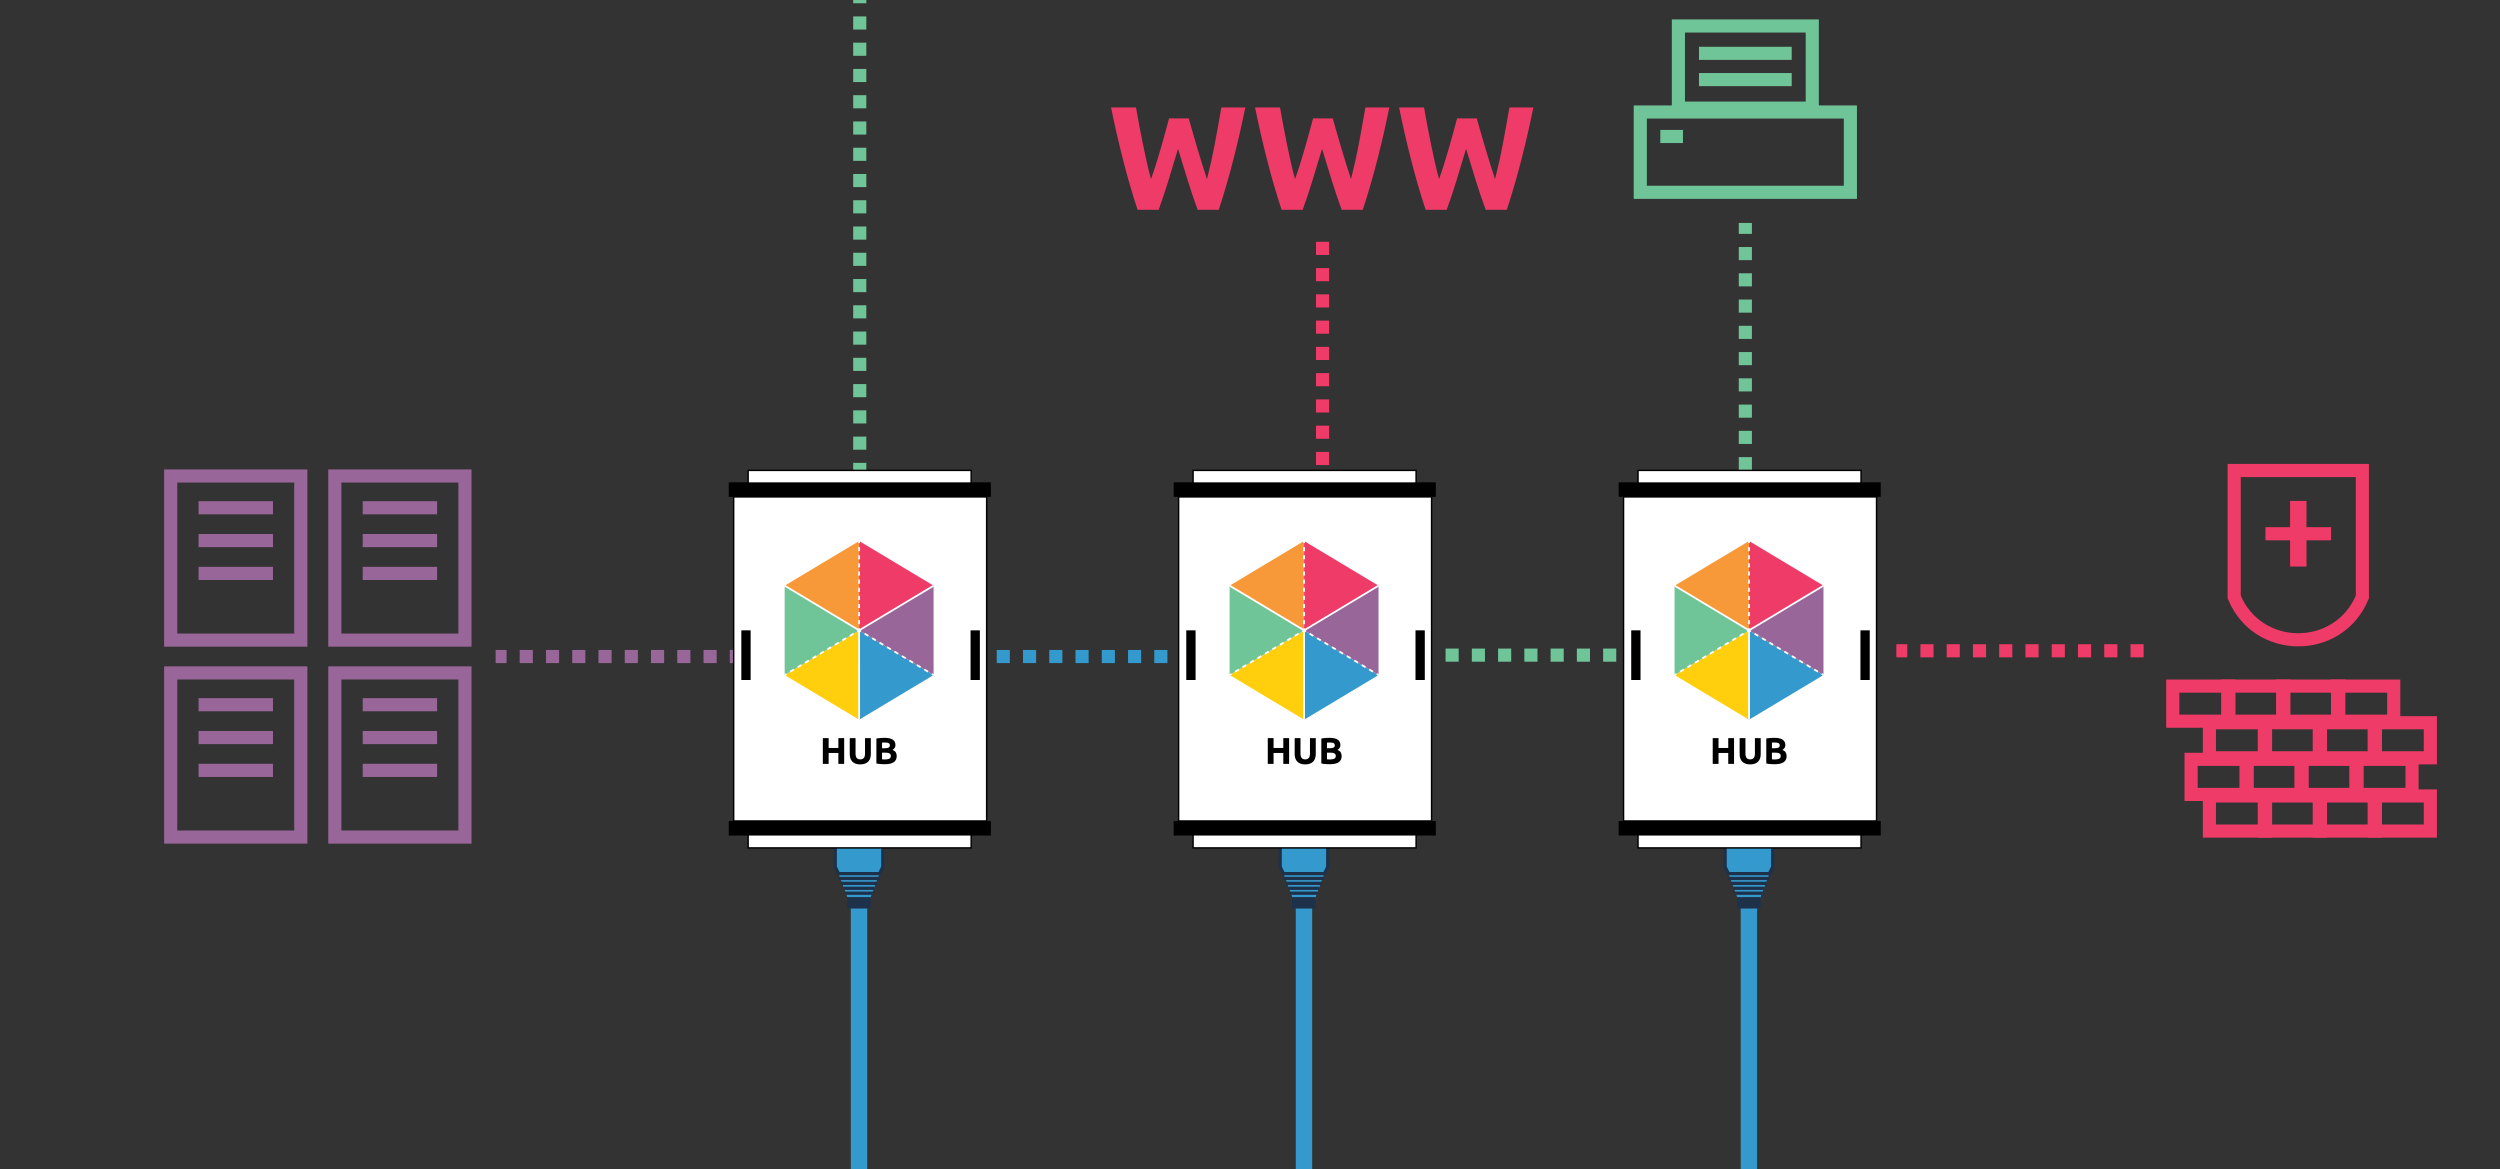 <?xml version="1.0" encoding="utf-8"?>
<!-- Generator: Adobe Illustrator 16.0.0, SVG Export Plug-In . SVG Version: 6.00 Build 0)  -->
<!DOCTYPE svg PUBLIC "-//W3C//DTD SVG 1.1//EN" "http://www.w3.org/Graphics/SVG/1.1/DTD/svg11.dtd">
<svg version="1.1" id="Layer_1" xmlns="http://www.w3.org/2000/svg" xmlns:xlink="http://www.w3.org/1999/xlink" x="0px" y="0px"
	 width="761.585px" height="356.242px" viewBox="0 0 761.585 356.242" enable-background="new 0 0 761.585 356.242"
	 xml:space="preserve">
<rect x="0" y="0" width="761.585" height="356.242" fill="#333333" stroke="none"/>
<line fill="none" stroke="#3499CD" stroke-width="4" stroke-miterlimit="10" stroke-dasharray="4" x1="363.637" y1="200" x2="300.985" y2="200"/>
<line fill="none" stroke="#6FC498" stroke-width="4" stroke-miterlimit="10" stroke-dasharray="4" x1="261.911" y1="145" x2="261.911" y2="0"/>
<line fill="none" stroke="#6FC498" stroke-width="4" stroke-miterlimit="10" stroke-dasharray="4" x1="440.366" y1="199.576" x2="496.834" y2="199.576"/>
<g>
	<g>
		<rect x="52" y="145" fill="none" stroke="#996699" stroke-width="4" stroke-linecap="square" width="39.639" height="50"/>
	</g>
	<line fill="none" stroke="#996699" stroke-width="4" stroke-linecap="square" x1="62.488" y1="154.681" x2="81.153" y2="154.681"/>
	<line fill="none" stroke="#996699" stroke-width="4" stroke-linecap="square" x1="62.488" y1="164.681" x2="81.153" y2="164.681"/>
	<line fill="none" stroke="#996699" stroke-width="4" stroke-linecap="square" x1="62.488" y1="174.681" x2="81.153" y2="174.681"/>
	<g>
		<rect x="102" y="145" fill="none" stroke="#996699" stroke-width="4" stroke-linecap="square" width="39.639" height="50"/>
	</g>
	
		<line fill="none" stroke="#996699" stroke-width="4" stroke-linecap="square" x1="112.488" y1="154.681" x2="131.153" y2="154.681"/>
	
		<line fill="none" stroke="#996699" stroke-width="4" stroke-linecap="square" x1="112.488" y1="164.681" x2="131.153" y2="164.681"/>
	
		<line fill="none" stroke="#996699" stroke-width="4" stroke-linecap="square" x1="112.488" y1="174.681" x2="131.153" y2="174.681"/>
	<g>
		<rect x="102" y="205" fill="none" stroke="#996699" stroke-width="4" stroke-linecap="square" width="39.639" height="50"/>
	</g>
	
		<line fill="none" stroke="#996699" stroke-width="4" stroke-linecap="square" x1="112.488" y1="214.682" x2="131.153" y2="214.682"/>
	
		<line fill="none" stroke="#996699" stroke-width="4" stroke-linecap="square" x1="112.488" y1="224.682" x2="131.153" y2="224.682"/>
	
		<line fill="none" stroke="#996699" stroke-width="4" stroke-linecap="square" x1="112.488" y1="234.682" x2="131.153" y2="234.682"/>
	<g>
		<rect x="52" y="205" fill="none" stroke="#996699" stroke-width="4" stroke-linecap="square" width="39.639" height="50"/>
	</g>
	<line fill="none" stroke="#996699" stroke-width="4" stroke-linecap="square" x1="62.488" y1="214.682" x2="81.153" y2="214.682"/>
	<line fill="none" stroke="#996699" stroke-width="4" stroke-linecap="square" x1="62.488" y1="224.682" x2="81.153" y2="224.682"/>
	<line fill="none" stroke="#996699" stroke-width="4" stroke-linecap="square" x1="62.488" y1="234.682" x2="81.153" y2="234.682"/>
</g>
<line fill="none" stroke="#EF3B68" stroke-width="4" stroke-miterlimit="10" stroke-dasharray="4" x1="402.897" y1="73.666" x2="402.897" y2="149"/>
<line fill="none" stroke="#996699" stroke-width="4" stroke-miterlimit="10" stroke-dasharray="4" x1="226.319" y1="200" x2="150.985" y2="200"/>
<g>
	<rect x="337.563" y="28.999" fill="none" width="130.668" height="37.667"/>
	<path fill="#EF3B68" d="M362.12,36.063c0.358,1.23,0.756,2.618,1.189,4.163c0.436,1.545,0.898,3.143,1.394,4.792
		c0.494,1.65,0.996,3.3,1.505,4.95c0.509,1.65,1.004,3.181,1.483,4.59c0.392-1.53,0.791-3.195,1.196-4.995
		c0.407-1.8,0.791-3.66,1.153-5.58c0.361-1.919,0.715-3.832,1.063-5.737c0.347-1.905,0.671-3.742,0.973-5.513h7.292
		c-1.056,5.22-2.271,10.515-3.645,15.885c-1.374,5.37-2.859,10.47-4.459,15.3h-6.421c-1.049-2.88-2.065-5.902-3.055-9.067
		s-1.961-6.337-2.919-9.518c-0.961,3.18-1.923,6.353-2.884,9.518s-1.968,6.188-3.02,9.067h-6.416c-1.598-4.83-3.081-9.93-4.451-15.3
		c-1.371-5.37-2.583-10.665-3.638-15.885h7.604c0.301,1.771,0.633,3.608,0.994,5.513c0.361,1.905,0.738,3.818,1.132,5.737
		c0.392,1.92,0.791,3.78,1.197,5.58s0.821,3.464,1.243,4.995c0.541-1.47,1.066-3.029,1.578-4.68c0.511-1.649,1.007-3.3,1.487-4.95
		c0.48-1.649,0.925-3.24,1.33-4.77c0.404-1.53,0.773-2.895,1.104-4.095H362.12z"/>
	<path fill="#EF3B68" d="M405.995,36.063c0.358,1.23,0.756,2.618,1.189,4.163c0.436,1.545,0.898,3.143,1.394,4.792
		c0.494,1.65,0.996,3.3,1.505,4.95c0.509,1.65,1.004,3.181,1.483,4.59c0.392-1.53,0.791-3.195,1.196-4.995
		c0.407-1.8,0.791-3.66,1.153-5.58c0.361-1.919,0.715-3.832,1.063-5.737c0.347-1.905,0.671-3.742,0.973-5.513h7.292
		c-1.056,5.22-2.271,10.515-3.645,15.885c-1.374,5.37-2.859,10.47-4.459,15.3h-6.421c-1.049-2.88-2.065-5.902-3.055-9.067
		s-1.961-6.337-2.919-9.518c-0.961,3.18-1.923,6.353-2.884,9.518s-1.968,6.188-3.02,9.067h-6.416c-1.598-4.83-3.081-9.93-4.451-15.3
		c-1.371-5.37-2.583-10.665-3.638-15.885h7.604c0.301,1.771,0.633,3.608,0.994,5.513c0.361,1.905,0.738,3.818,1.132,5.737
		c0.392,1.92,0.791,3.78,1.197,5.58s0.821,3.464,1.243,4.995c0.541-1.47,1.066-3.029,1.578-4.68c0.511-1.649,1.007-3.3,1.487-4.95
		c0.48-1.649,0.925-3.24,1.33-4.77c0.404-1.53,0.773-2.895,1.104-4.095H405.995z"/>
	<path fill="#EF3B68" d="M449.87,36.063c0.358,1.23,0.756,2.618,1.189,4.163c0.436,1.545,0.898,3.143,1.394,4.792
		c0.494,1.65,0.996,3.3,1.505,4.95c0.509,1.65,1.004,3.181,1.483,4.59c0.392-1.53,0.791-3.195,1.196-4.995
		c0.407-1.8,0.791-3.66,1.153-5.58c0.361-1.919,0.715-3.832,1.063-5.737c0.347-1.905,0.671-3.742,0.973-5.513h7.292
		c-1.056,5.22-2.271,10.515-3.645,15.885c-1.374,5.37-2.859,10.47-4.459,15.3h-6.421c-1.049-2.88-2.065-5.902-3.055-9.067
		s-1.961-6.337-2.919-9.518c-0.961,3.18-1.923,6.353-2.884,9.518s-1.968,6.188-3.02,9.067h-6.416c-1.598-4.83-3.081-9.93-4.451-15.3
		c-1.371-5.37-2.583-10.665-3.638-15.885h7.604c0.301,1.771,0.633,3.608,0.994,5.513c0.361,1.905,0.738,3.818,1.132,5.737
		c0.392,1.92,0.791,3.78,1.197,5.58s0.821,3.464,1.243,4.995c0.541-1.47,1.066-3.029,1.578-4.68c0.511-1.649,1.007-3.3,1.487-4.95
		c0.48-1.649,0.925-3.24,1.33-4.77c0.404-1.53,0.773-2.895,1.104-4.095H449.87z"/>
</g>
<g>
	<path fill="none" d="M287.572,207.098"/>
</g>
<g>
	<path fill="none" d="M239.625,178.328"/>
</g>
<g>
	<path fill="none" d="M239.625,207.098"/>
</g>
<g>
	<path fill="none" d="M287.572,178.328"/>
</g>
<line fill="none" stroke="#6FC498" stroke-width="4" stroke-miterlimit="10" stroke-dasharray="4" x1="531.69" y1="143.248" x2="531.69" y2="67.914"/>
<g>
	
		<rect x="661.899" y="209.012" fill="none" stroke="#EF3B68" stroke-width="4" stroke-miterlimit="10" width="17.107" height="10.687"/>
	
		<rect x="678.635" y="209.012" fill="none" stroke="#EF3B68" stroke-width="4" stroke-miterlimit="10" width="17.106" height="10.687"/>
	
		<rect x="695.37" y="209.012" fill="none" stroke="#EF3B68" stroke-width="4" stroke-miterlimit="10" width="17.106" height="10.687"/>
	
		<rect x="712.104" y="209.012" fill="none" stroke="#EF3B68" stroke-width="4" stroke-miterlimit="10" width="17.107" height="10.687"/>
	
		<rect x="673.057" y="220.168" fill="none" stroke="#EF3B68" stroke-width="4" stroke-miterlimit="10" width="17.106" height="10.686"/>
	
		<rect x="689.792" y="220.168" fill="none" stroke="#EF3B68" stroke-width="4" stroke-miterlimit="10" width="17.106" height="10.686"/>
	
		<rect x="706.526" y="220.168" fill="none" stroke="#EF3B68" stroke-width="4" stroke-miterlimit="10" width="17.107" height="10.686"/>
	
		<rect x="723.262" y="220.168" fill="none" stroke="#EF3B68" stroke-width="4" stroke-miterlimit="10" width="17.106" height="10.686"/>
	
		<rect x="717.684" y="231.324" fill="none" stroke="#EF3B68" stroke-width="4" stroke-miterlimit="10" width="17.105" height="10.686"/>
	
		<rect x="700.948" y="231.324" fill="none" stroke="#EF3B68" stroke-width="4" stroke-miterlimit="10" width="17.107" height="10.686"/>
	
		<rect x="684.213" y="231.324" fill="none" stroke="#EF3B68" stroke-width="4" stroke-miterlimit="10" width="17.106" height="10.686"/>
	
		<rect x="667.479" y="231.324" fill="none" stroke="#EF3B68" stroke-width="4" stroke-miterlimit="10" width="17.106" height="10.686"/>
	
		<rect x="673.057" y="242.48" fill="none" stroke="#EF3B68" stroke-width="4" stroke-miterlimit="10" width="17.106" height="10.688"/>
	
		<rect x="689.792" y="242.48" fill="none" stroke="#EF3B68" stroke-width="4" stroke-miterlimit="10" width="17.106" height="10.688"/>
	
		<rect x="706.526" y="242.48" fill="none" stroke="#EF3B68" stroke-width="4" stroke-miterlimit="10" width="17.107" height="10.688"/>
	
		<rect x="723.262" y="242.48" fill="none" stroke="#EF3B68" stroke-width="4" stroke-miterlimit="10" width="17.106" height="10.688"/>
</g>
<g>
	<path fill="none" stroke="#EF3B68" stroke-width="4" stroke-miterlimit="10" d="M719.658,181.862
		c-7.205,17.394-31.844,17.394-39.049,0c0-12.844,0-25.689,0-38.533c13.017,0,26.032,0,39.049,0
		C719.658,156.173,719.658,169.018,719.658,181.862z"/>
</g>
<line fill="none" stroke="#EF3B68" stroke-width="5" stroke-miterlimit="10" x1="700.134" y1="152.599" x2="700.134" y2="172.591"/>
<line fill="none" stroke="#EF3B68" stroke-width="4" stroke-miterlimit="10" x1="710.13" y1="162.595" x2="690.138" y2="162.595"/>
<line fill="none" stroke="#EF3B68" stroke-width="4" stroke-miterlimit="10" stroke-dasharray="4" x1="653.022" y1="198.248" x2="577.688" y2="198.248"/>
<g>
	<g>
		<rect x="499.688" y="34.118" fill="none" stroke="#6FC498" stroke-width="4" stroke-miterlimit="10" width="64" height="24.466"/>
		
			<rect x="511.296" y="7.915" fill="none" stroke="#6FC498" stroke-width="4" stroke-miterlimit="10" width="40.783" height="25.028"/>
		<line fill="none" stroke="#6FC498" stroke-width="4" stroke-miterlimit="10" x1="517.567" y1="16.248" x2="545.81" y2="16.248"/>
		<line fill="none" stroke="#6FC498" stroke-width="4" stroke-miterlimit="10" x1="517.567" y1="24.248" x2="545.81" y2="24.248"/>
	</g>
	<line fill="none" stroke="#6FC498" stroke-width="4" stroke-miterlimit="10" x1="505.786" y1="41.581" x2="512.688" y2="41.581"/>
</g>
<g>
	<g>
		<g>
			
				<line fill="none" stroke="#3499CD" stroke-width="5" stroke-miterlimit="10" x1="261.686" y1="356.242" x2="261.686" y2="267.846"/>
			<polygon fill="#3499CD" points="258.443,274.115 255.443,266.145 267.928,266.145 264.928,274.115 			"/>
			<polyline fill="#3499CD" stroke="#1E314B" stroke-miterlimit="10" points="268.928,252.717 268.928,264.115 267.928,266.145 
				255.443,266.145 254.443,264.115 254.443,252.717 			"/>
			<path fill="#FFCE0C" stroke="#F89939" stroke-width="0.869" stroke-miterlimit="10" d="M254.443,264.229"/>
			<line fill="none" stroke="#1E314B" stroke-miterlimit="10" x1="267.928" y1="267.604" x2="255.428" y2="267.604"/>
			<line fill="none" stroke="#1E314B" stroke-miterlimit="10" x1="267.178" y1="269.104" x2="256.178" y2="269.104"/>
			<line fill="none" stroke="#1E314B" stroke-miterlimit="10" x1="266.428" y1="270.604" x2="256.928" y2="270.604"/>
			<line fill="none" stroke="#1E314B" stroke-miterlimit="10" x1="265.928" y1="272.104" x2="257.428" y2="272.104"/>
			<rect x="258.055" y="273.283" fill="#1E314B" width="7.186" height="3.486"/>
		</g>
		<g>
			
				<rect x="223.501" y="151.376" fill="#FFFFFF" stroke="#000000" stroke-width="0.44" stroke-miterlimit="10" width="77.064" height="98.719"/>
			<g>
				<g>
					<g>
						<path fill="#010101" stroke="#FFFFFF" stroke-width="0.181" stroke-miterlimit="10" d="M261.718,192.592"/>
					</g>
					<g>
						<path fill="#010101" stroke="#FFFFFF" stroke-width="0.181" stroke-miterlimit="10" d="M261.718,192.592"/>
					</g>
					<g>
						<path fill="#010101" stroke="#FFFFFF" stroke-width="0.181" stroke-miterlimit="10" d="M261.718,192.592"/>
					</g>
					<g>
						<path fill="#010101" stroke="#FFFFFF" stroke-width="0.181" stroke-miterlimit="10" d="M261.718,192.592"/>
					</g>
				</g>
				<polyline fill="#3499CD" points="284.403,205.635 273.062,212.439 261.72,219.244 261.72,205.635 261.72,192.025 				"/>
				<polyline fill="#996699" points="284.403,205.635 284.403,192.025 284.403,178.415 273.075,185.219 261.72,192.025 				"/>
				<polyline fill="#F89939" points="261.722,164.803 250.378,171.609 239.036,178.415 250.38,185.219 261.722,192.025 				"/>
				<polyline fill="#EF3B68" points="261.72,164.803 273.062,171.609 284.403,178.415 273.062,185.219 261.72,192.025 				"/>
				<polyline fill="#FFCE0C" points="239.036,205.635 250.38,212.439 261.722,219.244 261.722,205.635 261.722,192.025 				"/>
				<polyline fill="#6FC498" points="239.036,205.635 239.036,192.025 239.036,178.415 250.378,185.219 261.72,192.025 				"/>
				<g>
					<g>
						<g>
							
								<line fill="none" stroke="#FFFFFF" stroke-width="0.544" stroke-miterlimit="10" x1="261.724" y1="164.803" x2="261.724" y2="165.438"/>
							
								<line fill="none" stroke="#FFFFFF" stroke-width="0.544" stroke-miterlimit="10" stroke-dasharray="1.236,1.236" x1="261.723" y1="166.674" x2="261.718" y2="190.772"/>
							
								<line fill="none" stroke="#FFFFFF" stroke-width="0.544" stroke-miterlimit="10" x1="261.718" y1="191.39" x2="261.718" y2="192.025"/>
						</g>
					</g>
					<g>
						<g>
							
								<line fill="none" stroke="#FFFFFF" stroke-width="0.544" stroke-miterlimit="10" x1="261.718" y1="192.025" x2="262.262" y2="192.352"/>
							
								<line fill="none" stroke="#FFFFFF" stroke-width="0.544" stroke-miterlimit="10" stroke-dasharray="1.325,1.325" x1="263.399" y1="193.034" x2="283.291" y2="204.967"/>
							
								<line fill="none" stroke="#FFFFFF" stroke-width="0.544" stroke-miterlimit="10" x1="283.859" y1="205.308" x2="284.403" y2="205.635"/>
						</g>
					</g>
					<g>
						<g>
							
								<line fill="none" stroke="#FFFFFF" stroke-width="0.544" stroke-miterlimit="10" x1="261.718" y1="192.025" x2="261.173" y2="192.352"/>
							
								<line fill="none" stroke="#FFFFFF" stroke-width="0.544" stroke-miterlimit="10" stroke-dasharray="1.325,1.325" x1="260.037" y1="193.034" x2="240.149" y2="204.967"/>
							
								<line fill="none" stroke="#FFFFFF" stroke-width="0.544" stroke-miterlimit="10" x1="239.581" y1="205.308" x2="239.036" y2="205.635"/>
						</g>
					</g>
				</g>
				<g>
					
						<line fill="none" stroke="#FFFFFF" stroke-width="0.544" stroke-miterlimit="10" x1="261.724" y1="219.244" x2="261.718" y2="192.025"/>
					
						<line fill="none" stroke="#FFFFFF" stroke-width="0.544" stroke-miterlimit="10" x1="261.718" y1="192.025" x2="284.403" y2="178.415"/>
					
						<line fill="none" stroke="#FFFFFF" stroke-width="0.544" stroke-miterlimit="10" x1="261.718" y1="192.025" x2="239.036" y2="178.415"/>
				</g>
			</g>
			
				<rect x="227.905" y="252.762" fill="#FFFFFF" stroke="#000000" stroke-width="0.44" stroke-miterlimit="10" width="67.943" height="5.537"/>
			
				<rect x="227.905" y="143.299" fill="#FFFFFF" stroke="#000000" stroke-width="0.44" stroke-miterlimit="10" width="67.943" height="5.536"/>
			
				<line fill="none" stroke="#000000" stroke-width="4.415" stroke-miterlimit="10" x1="222.003" y1="149.146" x2="301.849" y2="149.146"/>
			
				<line fill="none" stroke="#000000" stroke-width="4.415" stroke-miterlimit="10" x1="222.003" y1="252.328" x2="301.849" y2="252.328"/>
			<g>
				<path d="M255.396,224.857h1.766v7.848h-1.766v-3.33h-2.967v3.33h-1.766v-7.848h1.766v3h2.967V224.857z"/>
				<path d="M262.042,232.863c-0.551,0-1.025-0.078-1.426-0.232s-0.73-0.369-0.992-0.645c-0.26-0.275-0.451-0.604-0.576-0.986
					c-0.125-0.381-0.188-0.801-0.188-1.262v-4.881h1.768v4.732c0,0.318,0.035,0.588,0.107,0.811c0.07,0.223,0.17,0.404,0.293,0.543
					c0.125,0.141,0.275,0.24,0.453,0.301s0.373,0.09,0.584,0.09c0.43,0,0.779-0.131,1.047-0.396
					c0.268-0.264,0.402-0.713,0.402-1.348v-4.732h1.766v4.881c0,0.461-0.063,0.883-0.191,1.268s-0.324,0.715-0.59,0.992
					c-0.264,0.275-0.6,0.488-1.008,0.639C263.085,232.787,262.601,232.863,262.042,232.863z"/>
				<path d="M269.595,232.807c-0.43,0-0.857-0.014-1.285-0.039c-0.426-0.027-0.869-0.09-1.33-0.188v-7.609
					c0.363-0.068,0.76-0.119,1.189-0.152c0.43-0.035,0.83-0.051,1.199-0.051c0.5,0,0.957,0.035,1.377,0.107
					c0.418,0.07,0.779,0.193,1.082,0.367c0.301,0.174,0.537,0.402,0.707,0.686s0.254,0.633,0.254,1.047
					c0,0.627-0.301,1.121-0.904,1.484c0.498,0.188,0.838,0.445,1.018,0.77c0.182,0.324,0.271,0.691,0.271,1.098
					c0,0.824-0.299,1.443-0.898,1.857C271.673,232.6,270.78,232.807,269.595,232.807z M268.7,229.285v2.027
					c0.129,0.016,0.268,0.025,0.42,0.033c0.15,0.008,0.316,0.012,0.498,0.012c0.527,0,0.955-0.076,1.279-0.227
					s0.486-0.43,0.486-0.838c0-0.363-0.135-0.621-0.406-0.775s-0.662-0.232-1.166-0.232H268.7z M268.7,227.938h0.861
					c0.543,0,0.932-0.07,1.166-0.209c0.234-0.141,0.352-0.365,0.352-0.674c0-0.318-0.121-0.541-0.363-0.668
					c-0.24-0.129-0.596-0.193-1.064-0.193c-0.15,0-0.313,0.002-0.486,0.006s-0.328,0.014-0.465,0.029V227.938z"/>
			</g>
			<rect x="225.835" y="192.023" width="2.832" height="15.129"/>
			<rect x="295.665" y="192.023" width="2.832" height="15.129"/>
		</g>
	</g>
	<g>
		<g>
			
				<line fill="none" stroke="#3499CD" stroke-width="5" stroke-miterlimit="10" x1="397.23" y1="356.242" x2="397.23" y2="267.846"/>
			<polygon fill="#3499CD" points="393.988,274.115 390.988,266.145 403.473,266.145 400.473,274.115 			"/>
			<polyline fill="#3499CD" stroke="#1E314B" stroke-miterlimit="10" points="404.473,252.717 404.473,264.115 403.473,266.145 
				390.988,266.145 389.988,264.115 389.988,252.717 			"/>
			<path fill="#FFCE0C" stroke="#F89939" stroke-width="0.869" stroke-miterlimit="10" d="M389.988,264.229"/>
			<line fill="none" stroke="#1E314B" stroke-miterlimit="10" x1="403.473" y1="267.604" x2="390.973" y2="267.604"/>
			<line fill="none" stroke="#1E314B" stroke-miterlimit="10" x1="402.723" y1="269.104" x2="391.723" y2="269.104"/>
			<line fill="none" stroke="#1E314B" stroke-miterlimit="10" x1="401.973" y1="270.604" x2="392.473" y2="270.604"/>
			<line fill="none" stroke="#1E314B" stroke-miterlimit="10" x1="401.473" y1="272.104" x2="392.973" y2="272.104"/>
			<rect x="393.6" y="273.283" fill="#1E314B" width="7.186" height="3.486"/>
		</g>
		<g>
			
				<rect x="359.046" y="151.376" fill="#FFFFFF" stroke="#000000" stroke-width="0.44" stroke-miterlimit="10" width="77.064" height="98.719"/>
			<g>
				<g>
					<g>
						<path fill="#010101" stroke="#FFFFFF" stroke-width="0.181" stroke-miterlimit="10" d="M397.263,192.592"/>
					</g>
					<g>
						<path fill="#010101" stroke="#FFFFFF" stroke-width="0.181" stroke-miterlimit="10" d="M397.263,192.592"/>
					</g>
					<g>
						<path fill="#010101" stroke="#FFFFFF" stroke-width="0.181" stroke-miterlimit="10" d="M397.263,192.592"/>
					</g>
					<g>
						<path fill="#010101" stroke="#FFFFFF" stroke-width="0.181" stroke-miterlimit="10" d="M397.263,192.592"/>
					</g>
				</g>
				<polyline fill="#3499CD" points="419.948,205.635 408.606,212.439 397.265,219.244 397.265,205.635 397.265,192.025 				"/>
				<polyline fill="#996699" points="419.948,205.635 419.948,192.025 419.948,178.415 408.62,185.219 397.265,192.025 				"/>
				<polyline fill="#F89939" points="397.267,164.803 385.923,171.609 374.581,178.415 385.925,185.219 397.267,192.025 				"/>
				<polyline fill="#EF3B68" points="397.265,164.803 408.606,171.609 419.948,178.415 408.606,185.219 397.265,192.025 				"/>
				<polyline fill="#FFCE0C" points="374.581,205.635 385.925,212.439 397.267,219.244 397.267,205.635 397.267,192.025 				"/>
				<polyline fill="#6FC498" points="374.581,205.635 374.581,192.025 374.581,178.415 385.923,185.219 397.265,192.025 				"/>
				<g>
					<g>
						<g>
							
								<line fill="none" stroke="#FFFFFF" stroke-width="0.544" stroke-miterlimit="10" x1="397.269" y1="164.803" x2="397.269" y2="165.438"/>
							
								<line fill="none" stroke="#FFFFFF" stroke-width="0.544" stroke-miterlimit="10" stroke-dasharray="1.236,1.236" x1="397.269" y1="166.674" x2="397.263" y2="190.772"/>
							
								<line fill="none" stroke="#FFFFFF" stroke-width="0.544" stroke-miterlimit="10" x1="397.263" y1="191.39" x2="397.263" y2="192.025"/>
						</g>
					</g>
					<g>
						<g>
							
								<line fill="none" stroke="#FFFFFF" stroke-width="0.544" stroke-miterlimit="10" x1="397.263" y1="192.025" x2="397.808" y2="192.352"/>
							
								<line fill="none" stroke="#FFFFFF" stroke-width="0.544" stroke-miterlimit="10" stroke-dasharray="1.325,1.325" x1="398.944" y1="193.034" x2="418.835" y2="204.967"/>
							
								<line fill="none" stroke="#FFFFFF" stroke-width="0.544" stroke-miterlimit="10" x1="419.403" y1="205.308" x2="419.948" y2="205.635"/>
						</g>
					</g>
					<g>
						<g>
							
								<line fill="none" stroke="#FFFFFF" stroke-width="0.544" stroke-miterlimit="10" x1="397.263" y1="192.025" x2="396.718" y2="192.352"/>
							
								<line fill="none" stroke="#FFFFFF" stroke-width="0.544" stroke-miterlimit="10" stroke-dasharray="1.325,1.325" x1="395.582" y1="193.034" x2="375.694" y2="204.967"/>
							
								<line fill="none" stroke="#FFFFFF" stroke-width="0.544" stroke-miterlimit="10" x1="375.126" y1="205.308" x2="374.581" y2="205.635"/>
						</g>
					</g>
				</g>
				<g>
					
						<line fill="none" stroke="#FFFFFF" stroke-width="0.544" stroke-miterlimit="10" x1="397.269" y1="219.244" x2="397.263" y2="192.025"/>
					
						<line fill="none" stroke="#FFFFFF" stroke-width="0.544" stroke-miterlimit="10" x1="397.263" y1="192.025" x2="419.948" y2="178.415"/>
					
						<line fill="none" stroke="#FFFFFF" stroke-width="0.544" stroke-miterlimit="10" x1="397.263" y1="192.025" x2="374.581" y2="178.415"/>
				</g>
			</g>
			
				<rect x="363.45" y="252.762" fill="#FFFFFF" stroke="#000000" stroke-width="0.44" stroke-miterlimit="10" width="67.943" height="5.537"/>
			
				<rect x="363.45" y="143.299" fill="#FFFFFF" stroke="#000000" stroke-width="0.44" stroke-miterlimit="10" width="67.943" height="5.536"/>
			
				<line fill="none" stroke="#000000" stroke-width="4.415" stroke-miterlimit="10" x1="357.548" y1="149.146" x2="437.394" y2="149.146"/>
			
				<line fill="none" stroke="#000000" stroke-width="4.415" stroke-miterlimit="10" x1="357.548" y1="252.328" x2="437.394" y2="252.328"/>
			<g>
				<path d="M390.94,224.857h1.766v7.848h-1.766v-3.33h-2.967v3.33h-1.766v-7.848h1.766v3h2.967V224.857z"/>
				<path d="M397.587,232.863c-0.551,0-1.025-0.078-1.426-0.232s-0.73-0.369-0.992-0.645c-0.26-0.275-0.451-0.604-0.576-0.986
					c-0.125-0.381-0.188-0.801-0.188-1.262v-4.881h1.768v4.732c0,0.318,0.035,0.588,0.107,0.811c0.07,0.223,0.17,0.404,0.293,0.543
					c0.125,0.141,0.275,0.24,0.453,0.301s0.373,0.09,0.584,0.09c0.43,0,0.779-0.131,1.047-0.396
					c0.268-0.264,0.402-0.713,0.402-1.348v-4.732h1.766v4.881c0,0.461-0.063,0.883-0.191,1.268s-0.324,0.715-0.59,0.992
					c-0.264,0.275-0.6,0.488-1.008,0.639C398.63,232.787,398.146,232.863,397.587,232.863z"/>
				<path d="M405.14,232.807c-0.43,0-0.857-0.014-1.285-0.039c-0.426-0.027-0.869-0.09-1.33-0.188v-7.609
					c0.363-0.068,0.76-0.119,1.189-0.152c0.43-0.035,0.83-0.051,1.199-0.051c0.5,0,0.957,0.035,1.377,0.107
					c0.418,0.07,0.779,0.193,1.082,0.367c0.301,0.174,0.537,0.402,0.707,0.686s0.254,0.633,0.254,1.047
					c0,0.627-0.301,1.121-0.904,1.484c0.498,0.188,0.838,0.445,1.018,0.77c0.182,0.324,0.271,0.691,0.271,1.098
					c0,0.824-0.299,1.443-0.898,1.857C407.218,232.6,406.325,232.807,405.14,232.807z M404.245,229.285v2.027
					c0.129,0.016,0.268,0.025,0.42,0.033c0.15,0.008,0.316,0.012,0.498,0.012c0.527,0,0.955-0.076,1.279-0.227
					s0.486-0.43,0.486-0.838c0-0.363-0.135-0.621-0.406-0.775s-0.662-0.232-1.166-0.232H404.245z M404.245,227.938h0.861
					c0.543,0,0.932-0.07,1.166-0.209c0.234-0.141,0.352-0.365,0.352-0.674c0-0.318-0.121-0.541-0.363-0.668
					c-0.24-0.129-0.596-0.193-1.064-0.193c-0.15,0-0.313,0.002-0.486,0.006s-0.328,0.014-0.465,0.029V227.938z"/>
			</g>
			<rect x="361.38" y="192.023" width="2.832" height="15.129"/>
			<rect x="431.21" y="192.023" width="2.832" height="15.129"/>
		</g>
	</g>
	<g>
		<g>
			
				<line fill="none" stroke="#3499CD" stroke-width="5" stroke-miterlimit="10" x1="532.775" y1="356.242" x2="532.775" y2="267.846"/>
			<polygon fill="#3499CD" points="529.533,274.115 526.533,266.145 539.018,266.145 536.018,274.115 			"/>
			<polyline fill="#3499CD" stroke="#1E314B" stroke-miterlimit="10" points="540.018,252.717 540.018,264.115 539.018,266.145 
				526.533,266.145 525.533,264.115 525.533,252.717 			"/>
			<path fill="#FFCE0C" stroke="#F89939" stroke-width="0.869" stroke-miterlimit="10" d="M525.533,264.229"/>
			<line fill="none" stroke="#1E314B" stroke-miterlimit="10" x1="539.018" y1="267.604" x2="526.518" y2="267.604"/>
			<line fill="none" stroke="#1E314B" stroke-miterlimit="10" x1="538.268" y1="269.104" x2="527.268" y2="269.104"/>
			<line fill="none" stroke="#1E314B" stroke-miterlimit="10" x1="537.518" y1="270.604" x2="528.018" y2="270.604"/>
			<line fill="none" stroke="#1E314B" stroke-miterlimit="10" x1="537.018" y1="272.104" x2="528.518" y2="272.104"/>
			<rect x="529.145" y="273.283" fill="#1E314B" width="7.186" height="3.486"/>
		</g>
		<g>
			
				<rect x="494.591" y="151.376" fill="#FFFFFF" stroke="#000000" stroke-width="0.44" stroke-miterlimit="10" width="77.064" height="98.719"/>
			<g>
				<g>
					<g>
						<path fill="#010101" stroke="#FFFFFF" stroke-width="0.181" stroke-miterlimit="10" d="M532.808,192.592"/>
					</g>
					<g>
						<path fill="#010101" stroke="#FFFFFF" stroke-width="0.181" stroke-miterlimit="10" d="M532.808,192.592"/>
					</g>
					<g>
						<path fill="#010101" stroke="#FFFFFF" stroke-width="0.181" stroke-miterlimit="10" d="M532.808,192.592"/>
					</g>
					<g>
						<path fill="#010101" stroke="#FFFFFF" stroke-width="0.181" stroke-miterlimit="10" d="M532.808,192.592"/>
					</g>
				</g>
				<polyline fill="#3499CD" points="555.493,205.635 544.151,212.439 532.81,219.244 532.81,205.635 532.81,192.025 				"/>
				<polyline fill="#996699" points="555.493,205.635 555.493,192.025 555.493,178.415 544.165,185.219 532.81,192.025 				"/>
				<polyline fill="#F89939" points="532.812,164.803 521.468,171.609 510.126,178.415 521.47,185.219 532.812,192.025 				"/>
				<polyline fill="#EF3B68" points="532.81,164.803 544.151,171.609 555.493,178.415 544.151,185.219 532.81,192.025 				"/>
				<polyline fill="#FFCE0C" points="510.126,205.635 521.47,212.439 532.812,219.244 532.812,205.635 532.812,192.025 				"/>
				<polyline fill="#6FC498" points="510.126,205.635 510.126,192.025 510.126,178.415 521.468,185.219 532.81,192.025 				"/>
				<g>
					<g>
						<g>
							
								<line fill="none" stroke="#FFFFFF" stroke-width="0.544" stroke-miterlimit="10" x1="532.813" y1="164.803" x2="532.813" y2="165.438"/>
							
								<line fill="none" stroke="#FFFFFF" stroke-width="0.544" stroke-miterlimit="10" stroke-dasharray="1.236,1.236" x1="532.813" y1="166.674" x2="532.808" y2="190.772"/>
							
								<line fill="none" stroke="#FFFFFF" stroke-width="0.544" stroke-miterlimit="10" x1="532.808" y1="191.39" x2="532.808" y2="192.025"/>
						</g>
					</g>
					<g>
						<g>
							
								<line fill="none" stroke="#FFFFFF" stroke-width="0.544" stroke-miterlimit="10" x1="532.808" y1="192.025" x2="533.353" y2="192.352"/>
							
								<line fill="none" stroke="#FFFFFF" stroke-width="0.544" stroke-miterlimit="10" stroke-dasharray="1.325,1.325" x1="534.489" y1="193.034" x2="554.38" y2="204.967"/>
							
								<line fill="none" stroke="#FFFFFF" stroke-width="0.544" stroke-miterlimit="10" x1="554.948" y1="205.308" x2="555.493" y2="205.635"/>
						</g>
					</g>
					<g>
						<g>
							
								<line fill="none" stroke="#FFFFFF" stroke-width="0.544" stroke-miterlimit="10" x1="532.808" y1="192.025" x2="532.263" y2="192.352"/>
							
								<line fill="none" stroke="#FFFFFF" stroke-width="0.544" stroke-miterlimit="10" stroke-dasharray="1.325,1.325" x1="531.127" y1="193.034" x2="511.239" y2="204.967"/>
							
								<line fill="none" stroke="#FFFFFF" stroke-width="0.544" stroke-miterlimit="10" x1="510.671" y1="205.308" x2="510.126" y2="205.635"/>
						</g>
					</g>
				</g>
				<g>
					
						<line fill="none" stroke="#FFFFFF" stroke-width="0.544" stroke-miterlimit="10" x1="532.813" y1="219.244" x2="532.808" y2="192.025"/>
					
						<line fill="none" stroke="#FFFFFF" stroke-width="0.544" stroke-miterlimit="10" x1="532.808" y1="192.025" x2="555.493" y2="178.415"/>
					
						<line fill="none" stroke="#FFFFFF" stroke-width="0.544" stroke-miterlimit="10" x1="532.808" y1="192.025" x2="510.126" y2="178.415"/>
				</g>
			</g>
			
				<rect x="498.995" y="252.762" fill="#FFFFFF" stroke="#000000" stroke-width="0.44" stroke-miterlimit="10" width="67.943" height="5.537"/>
			
				<rect x="498.995" y="143.299" fill="#FFFFFF" stroke="#000000" stroke-width="0.44" stroke-miterlimit="10" width="67.943" height="5.536"/>
			
				<line fill="none" stroke="#000000" stroke-width="4.415" stroke-miterlimit="10" x1="493.093" y1="149.146" x2="572.938" y2="149.146"/>
			
				<line fill="none" stroke="#000000" stroke-width="4.415" stroke-miterlimit="10" x1="493.093" y1="252.328" x2="572.938" y2="252.328"/>
			<g>
				<path d="M526.485,224.857h1.766v7.848h-1.766v-3.33h-2.967v3.33h-1.766v-7.848h1.766v3h2.967V224.857z"/>
				<path d="M533.132,232.863c-0.551,0-1.025-0.078-1.426-0.232s-0.73-0.369-0.992-0.645c-0.26-0.275-0.451-0.604-0.576-0.986
					c-0.125-0.381-0.188-0.801-0.188-1.262v-4.881h1.768v4.732c0,0.318,0.035,0.588,0.107,0.811c0.07,0.223,0.17,0.404,0.293,0.543
					c0.125,0.141,0.275,0.24,0.453,0.301s0.373,0.09,0.584,0.09c0.43,0,0.779-0.131,1.047-0.396
					c0.268-0.264,0.402-0.713,0.402-1.348v-4.732h1.766v4.881c0,0.461-0.063,0.883-0.191,1.268s-0.324,0.715-0.59,0.992
					c-0.264,0.275-0.6,0.488-1.008,0.639C534.175,232.787,533.69,232.863,533.132,232.863z"/>
				<path d="M540.685,232.807c-0.43,0-0.857-0.014-1.285-0.039c-0.426-0.027-0.869-0.09-1.33-0.188v-7.609
					c0.363-0.068,0.76-0.119,1.189-0.152c0.43-0.035,0.83-0.051,1.199-0.051c0.5,0,0.957,0.035,1.377,0.107
					c0.418,0.07,0.779,0.193,1.082,0.367c0.301,0.174,0.537,0.402,0.707,0.686s0.254,0.633,0.254,1.047
					c0,0.627-0.301,1.121-0.904,1.484c0.498,0.188,0.838,0.445,1.018,0.77c0.182,0.324,0.271,0.691,0.271,1.098
					c0,0.824-0.299,1.443-0.898,1.857C542.763,232.6,541.87,232.807,540.685,232.807z M539.79,229.285v2.027
					c0.129,0.016,0.268,0.025,0.42,0.033c0.15,0.008,0.316,0.012,0.498,0.012c0.527,0,0.955-0.076,1.279-0.227
					s0.486-0.43,0.486-0.838c0-0.363-0.135-0.621-0.406-0.775s-0.662-0.232-1.166-0.232H539.79z M539.79,227.938h0.861
					c0.543,0,0.932-0.07,1.166-0.209c0.234-0.141,0.352-0.365,0.352-0.674c0-0.318-0.121-0.541-0.363-0.668
					c-0.24-0.129-0.596-0.193-1.064-0.193c-0.15,0-0.313,0.002-0.486,0.006s-0.328,0.014-0.465,0.029V227.938z"/>
			</g>
			<rect x="496.925" y="192.023" width="2.832" height="15.129"/>
			<rect x="566.755" y="192.023" width="2.832" height="15.129"/>
		</g>
	</g>
</g>
</svg>
